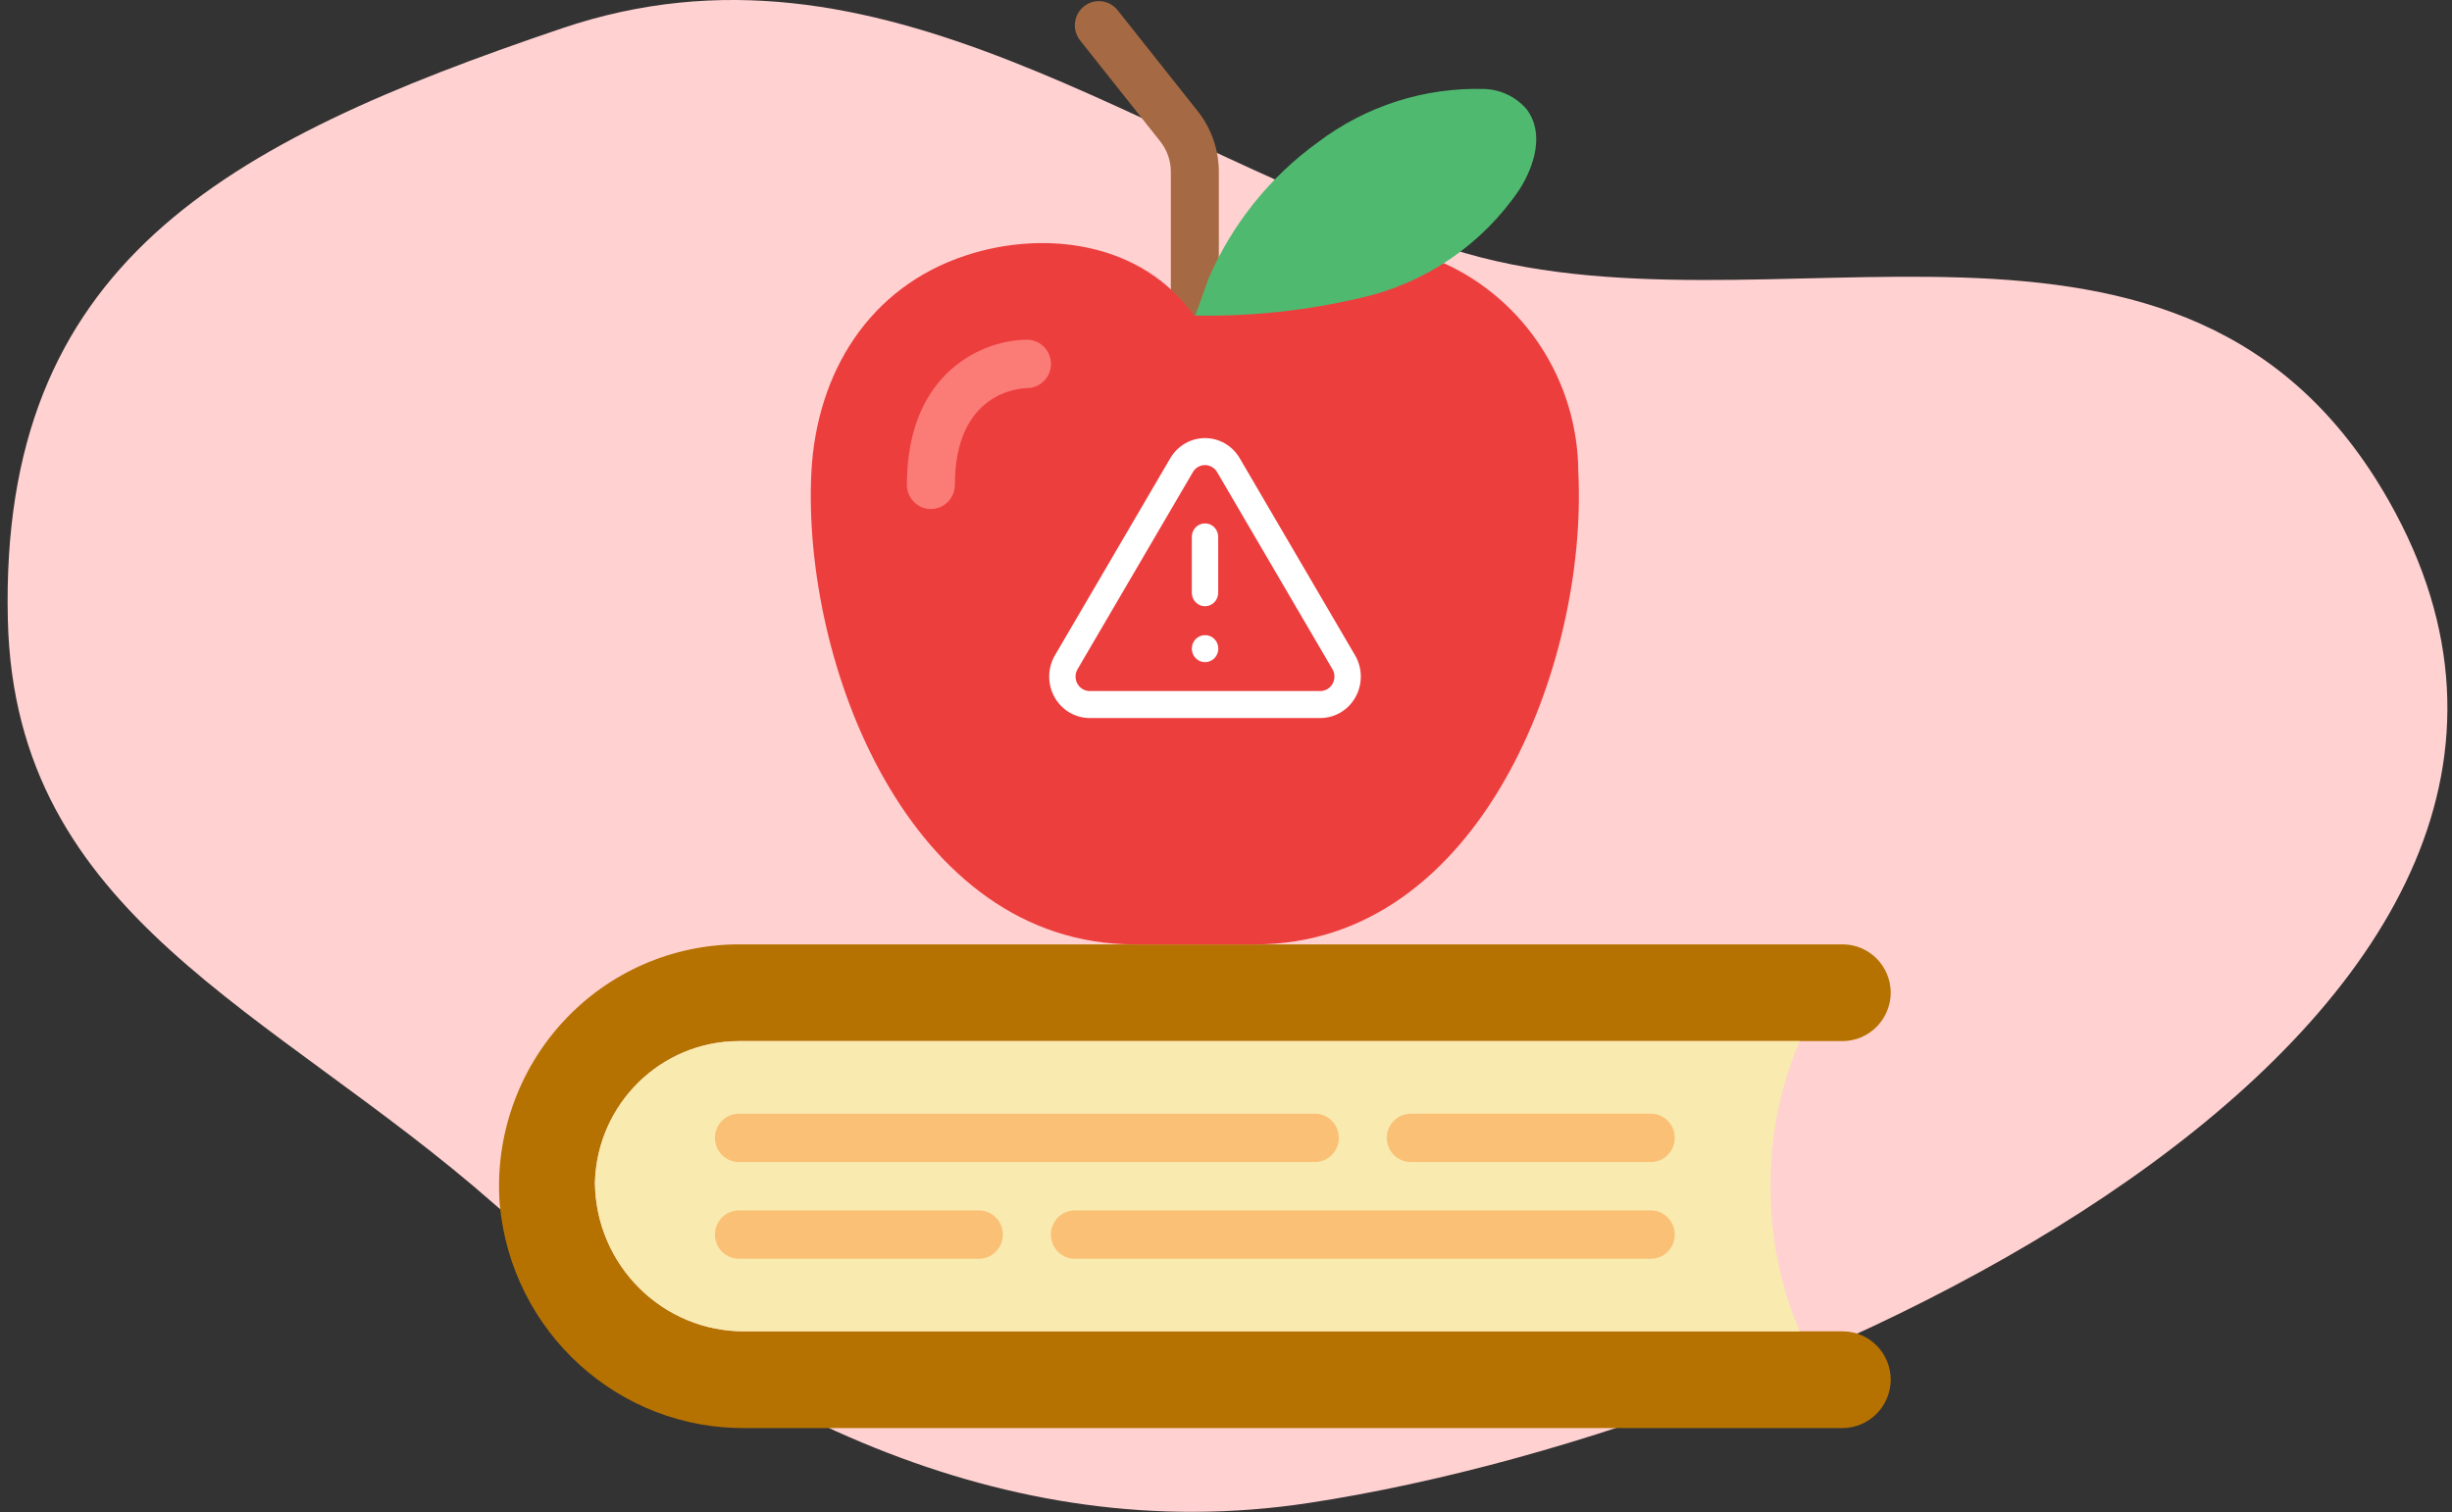 <svg width="201" height="124" viewBox="0 0 201 124" fill="none" xmlns="http://www.w3.org/2000/svg">
<rect x="0" y="0" width="201" height="124" fill="#333333" stroke="none"/>
<path d="M118.946 20.402C144.671 28.654 179.079 11.527 195.829 41.077C219.577 82.973 149.56 116.795 107.307 123.232C82.257 127.048 59.59 115.492 40.495 98.709C22.243 82.667 1.225 75.226 0.643 50.822C-0.053 21.657 18.301 11.724 46.053 2.326C72.254 -6.546 93.512 12.244 118.946 20.402Z" fill="#FFD1D1"/>
<path d="M97.946 27.857C96.859 27.857 95.979 26.969 95.979 25.874V14.078C95.977 13.178 95.673 12.304 95.117 11.6L88.541 3.316C87.862 2.461 88 1.212 88.848 0.528C89.697 -0.157 90.935 -0.018 91.614 0.837L98.19 9.125C99.303 10.532 99.91 12.278 99.913 14.078V25.874C99.913 26.969 99.032 27.857 97.946 27.857Z" fill="#A56A43"/>
<path d="M154.991 113.129C154.975 115.313 153.223 117.079 151.057 117.095H61.181C50.706 117.23 41.895 109.211 40.959 98.692C40.566 93.2 42.455 87.791 46.175 83.759C49.895 79.727 55.109 77.436 60.571 77.434H151.057C153.227 77.44 154.985 79.212 154.991 81.4C154.975 83.583 153.223 85.35 151.057 85.366H60.571C54.179 85.377 48.953 90.506 48.769 96.947C48.821 103.742 54.323 109.209 61.063 109.163H151.057C153.227 109.169 154.985 110.941 154.991 113.129Z" fill="#B57200"/>
<path d="M145.156 97.264C145.109 101.355 145.92 105.41 147.536 109.163H61.063C54.323 109.209 48.821 103.742 48.769 96.947C48.952 90.506 54.179 85.377 60.571 85.366H147.536C145.92 89.119 145.109 93.174 145.156 97.264Z" fill="#F9EAB0"/>
<path d="M107.783 95.282H60.573C59.486 95.282 58.605 94.394 58.605 93.299C58.605 92.204 59.486 91.316 60.573 91.316H107.783C108.869 91.316 109.75 92.204 109.75 93.299C109.75 94.394 108.869 95.282 107.783 95.282Z" fill="#FAC176"/>
<path d="M135.321 95.281H115.65C114.564 95.281 113.683 94.394 113.683 93.298C113.683 92.203 114.564 91.315 115.65 91.315H135.321C136.407 91.315 137.288 92.203 137.288 93.298C137.288 94.394 136.407 95.281 135.321 95.281Z" fill="#FAC176"/>
<path d="M135.321 103.213H88.111C87.025 103.213 86.144 102.326 86.144 101.23C86.144 100.135 87.025 99.247 88.111 99.247H135.321C136.408 99.247 137.288 100.135 137.288 101.23C137.288 102.326 136.408 103.213 135.321 103.213Z" fill="#FAC176"/>
<path d="M80.242 103.213H60.572C59.485 103.213 58.605 102.326 58.605 101.23C58.605 100.135 59.485 99.247 60.572 99.247H80.242C81.329 99.247 82.21 100.135 82.21 101.23C82.21 102.326 81.329 103.213 80.242 103.213Z" fill="#FAC176"/>
<path d="M118.344 21.57C125.038 24.609 129.352 31.31 129.38 38.71C130.167 54.362 121.374 77.453 102.864 77.434H93.028C74.518 77.453 65.725 54.362 66.512 38.71C66.945 30.518 71.272 23.555 79.141 20.956C85.652 18.794 93.638 19.885 97.828 25.836H97.966L118.344 21.57Z" fill="#ED3E3E"/>
<path d="M97.946 25.874C98.026 25.874 98.977 23.058 99.055 22.873C100.988 18.385 104.093 14.51 108.039 11.661C111.975 8.682 116.799 7.144 121.718 7.298C123.03 7.351 124.263 7.943 125.129 8.938C126.638 10.907 125.774 13.62 124.557 15.538C121.491 20.061 116.833 23.239 111.529 24.426C107.078 25.475 102.515 25.962 97.946 25.874Z" fill="#4FBA6F"/>
<path d="M76.308 41.738C75.222 41.738 74.341 40.85 74.341 39.755C74.341 30.343 80.775 27.857 84.176 27.857C85.263 27.852 86.147 28.737 86.151 29.832C86.156 30.927 85.278 31.819 84.192 31.823C83.574 31.835 78.275 32.16 78.275 39.755C78.275 40.85 77.394 41.738 76.308 41.738Z" fill="#FB7B76"/>
<path fill-rule="evenodd" clip-rule="evenodd" d="M97.151 36.359C97.648 36.072 98.208 35.922 98.779 35.922C99.349 35.922 99.91 36.072 100.407 36.359C100.904 36.645 101.32 37.058 101.616 37.557L101.619 37.563L111.097 53.763C111.099 53.766 111.101 53.769 111.103 53.772C111.104 53.774 111.105 53.776 111.106 53.778C111.396 54.292 111.549 54.874 111.551 55.467C111.552 56.061 111.402 56.644 111.115 57.159C110.828 57.675 110.415 58.104 109.915 58.405C109.416 58.706 108.848 58.868 108.269 58.874C108.266 58.874 108.264 58.874 108.261 58.874C108.26 58.874 108.258 58.874 108.257 58.874H89.301C89.297 58.874 89.293 58.874 89.289 58.874C88.709 58.868 88.142 58.706 87.642 58.405C87.143 58.104 86.729 57.675 86.442 57.159C86.155 56.644 86.005 56.061 86.007 55.467C86.008 54.874 86.162 54.292 86.451 53.778C86.454 53.773 86.457 53.768 86.46 53.763L95.938 37.563L95.942 37.557C96.237 37.058 96.654 36.645 97.151 36.359ZM98.779 38.134C98.58 38.134 98.384 38.187 98.211 38.287C98.038 38.386 97.893 38.529 97.79 38.703C97.79 38.703 97.789 38.704 97.789 38.705L88.319 54.891C88.221 55.068 88.168 55.269 88.168 55.474C88.167 55.681 88.219 55.884 88.32 56.064C88.42 56.244 88.564 56.393 88.738 56.498C88.911 56.602 89.107 56.659 89.308 56.662H108.25C108.45 56.659 108.646 56.602 108.819 56.498C108.993 56.393 109.138 56.244 109.238 56.064C109.338 55.884 109.39 55.681 109.39 55.474C109.389 55.269 109.337 55.068 109.238 54.891L99.769 38.705C99.768 38.704 99.768 38.703 99.767 38.703C99.664 38.529 99.519 38.386 99.347 38.287C99.173 38.187 98.978 38.134 98.779 38.134ZM98.779 42.914C99.376 42.914 99.859 43.409 99.859 44.02V48.603C99.859 49.214 99.376 49.709 98.779 49.709C98.182 49.709 97.698 49.214 97.698 48.603V44.02C97.698 43.409 98.182 42.914 98.779 42.914ZM97.698 53.185C97.698 52.574 98.182 52.079 98.779 52.079H98.79C99.387 52.079 99.871 52.574 99.871 53.185C99.871 53.796 99.387 54.291 98.79 54.291H98.779C98.182 54.291 97.698 53.796 97.698 53.185Z" fill="white"/>
</svg>
